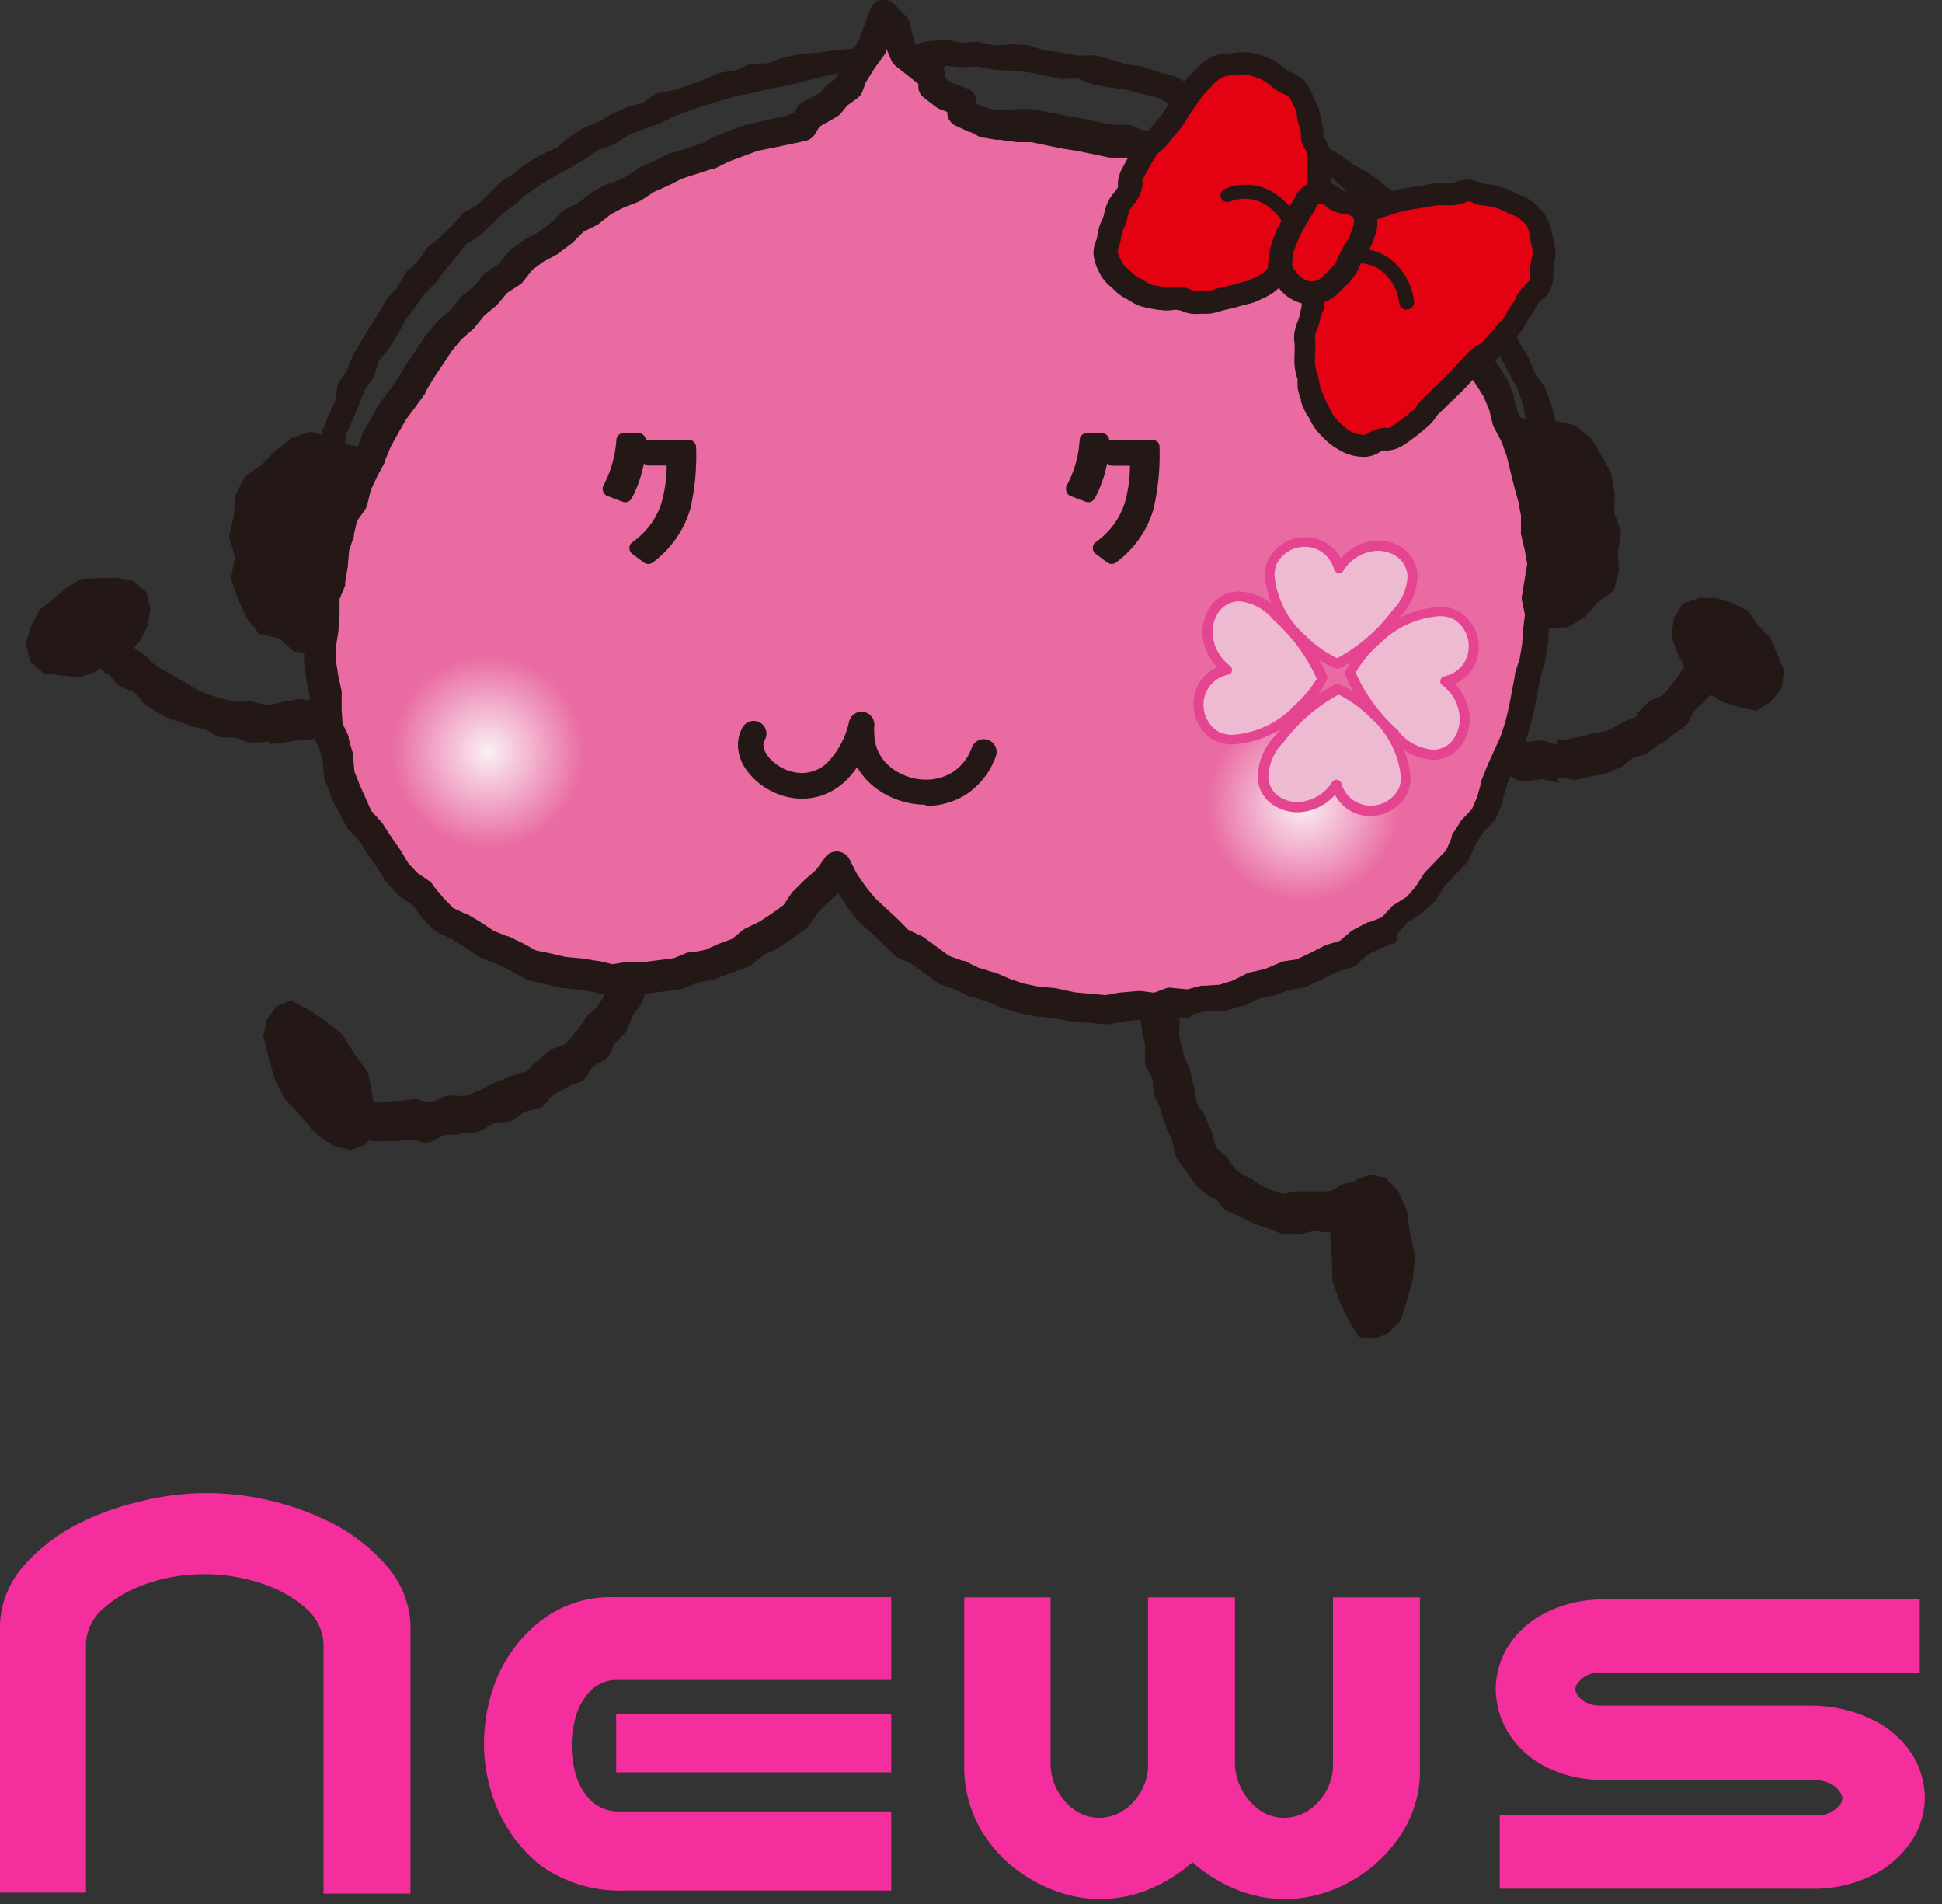 <svg id="レイヤー_1" data-name="レイヤー 1" xmlns="http://www.w3.org/2000/svg" xmlns:xlink="http://www.w3.org/1999/xlink" viewBox="0 0 103 101"><rect x="0" y="0" width="103" height="101" fill="#333333" stroke="none"/><defs><style>.cls-1{fill:#f42e9c;}.cls-2{fill:#231815;}.cls-3{fill:#e96ba2;}.cls-4{fill:#e40212;}.cls-5{fill:url(#radial-gradient);}.cls-6{fill:url(#radial-gradient-2);}.cls-7{fill:#edbad1;}.cls-8{fill:#e54490;}</style><radialGradient id="radial-gradient" cx="25.88" cy="39.87" r="5.09" gradientUnits="userSpaceOnUse"><stop offset="0" stop-color="#fbf0f5"/><stop offset="1" stop-color="#e96ba2"/></radialGradient><radialGradient id="radial-gradient-2" cx="69.12" cy="42.67" r="5.09" xlink:href="#radial-gradient"/></defs><title>アートボード 44</title><path class="cls-1" d="M10.87,79.19a14.75,14.75,0,0,1,3.5.41,14.36,14.36,0,0,1,3.3,1.21A9.63,9.63,0,0,1,20.46,83a5,5,0,0,1,1.31,3.17v14.26H17.16V87.18a2.65,2.65,0,0,0-.8-1.76,6.29,6.29,0,0,0-1.65-1.11,8.79,8.79,0,0,0-1.88-.61,9.19,9.19,0,0,0-2-.21,9.35,9.35,0,0,0-2,.21A9,9,0,0,0,7,84.31a6.24,6.24,0,0,0-1.64,1.11,2.56,2.56,0,0,0-.8,1.76v13.2H0V86.12A5,5,0,0,1,1.3,83a9.41,9.41,0,0,1,2.77-2.14,14.19,14.19,0,0,1,3.3-1.21A14.69,14.69,0,0,1,10.87,79.19Z"/><path class="cls-1" d="M33.12,100.27a7.23,7.23,0,0,1-4.55-1.41,8,8,0,0,1-2.22-3,8.81,8.81,0,0,1-.68-3.36,9.23,9.23,0,0,1,.66-3.44,7.64,7.64,0,0,1,2.23-3,6,6,0,0,1,3.94-1.35H47.27V89.1H32.71a1.92,1.92,0,0,0-1.32.51,3.1,3.1,0,0,0-.82,1.33,5.44,5.44,0,0,0-.25,1.61,5.54,5.54,0,0,0,.25,1.67,3,3,0,0,0,.82,1.32,2.09,2.09,0,0,0,1.32.53H47.27v4.2ZM47.27,94H32.68V90.91H47.27Z"/><path class="cls-1" d="M58.34,100.72a6.85,6.85,0,0,1-2.3-.41,8.28,8.28,0,0,1-2.21-1.21A7.34,7.34,0,0,1,52,97a6.64,6.64,0,0,1-.86-3.18V84.72h4.58v8.79a3.07,3.07,0,0,0,1,2.27,2.58,2.58,0,0,0,.77.48,2.22,2.22,0,0,0,.8.15,2.37,2.37,0,0,0,.82-.15,2.54,2.54,0,0,0,.79-.48,3.07,3.07,0,0,0,.68-.89,2.79,2.79,0,0,0,.31-1.38V84.72h4.61v8.79a3,3,0,0,0,.34,1.36,3.24,3.24,0,0,0,.69.91,2.46,2.46,0,0,0,.77.48,2.22,2.22,0,0,0,.8.15,2.37,2.37,0,0,0,.82-.15,2.54,2.54,0,0,0,.79-.48,3.07,3.07,0,0,0,.68-.89,2.79,2.79,0,0,0,.31-1.38V84.72h4.61v9.06a6.1,6.1,0,0,1-.8,3.18,7.67,7.67,0,0,1-1.85,2.14,8,8,0,0,1-2.18,1.21,7,7,0,0,1-2.35.41,6.85,6.85,0,0,1-2.3-.41,8.09,8.09,0,0,1-2.21-1.23,2.76,2.76,0,0,1-.37-.31l-.38.31a8.19,8.19,0,0,1-2.2,1.23A7,7,0,0,1,58.34,100.72Z"/><path class="cls-1" d="M101.82,88.72h-17a1.37,1.37,0,0,0-.72.17,1.67,1.67,0,0,0-.41.36.64.64,0,0,0-.14.33.66.66,0,0,0,.14.36,1.45,1.45,0,0,0,.41.34,1.72,1.72,0,0,0,.72.18H95.94a7.49,7.49,0,0,1,3.56.84,5.15,5.15,0,0,1,2,1.88,4.52,4.52,0,0,1,.59,2.17,4.28,4.28,0,0,1-.61,2.14,5.29,5.29,0,0,1-2,1.88,7,7,0,0,1-3.54.8,4.8,4.8,0,0,1-.54,0H79.54V96.28H96.22a1.59,1.59,0,0,0,.83-.14,1.57,1.57,0,0,0,.5-.38.64.64,0,0,0,.17-.41.88.88,0,0,0-.17-.36,1.29,1.29,0,0,0-.5-.41,2.27,2.27,0,0,0-.83-.18H85a6.49,6.49,0,0,1-3.28-.84,4.94,4.94,0,0,1-1.84-1.86,4.56,4.56,0,0,1-.55-2.12,4.47,4.47,0,0,1,.56-2.11,5,5,0,0,1,1.85-1.81A6.7,6.7,0,0,1,85,84.83a4.12,4.12,0,0,1,.52,0h16.3Z"/><polygon class="cls-2" points="81.89 28.29 81.99 27.42 81.9 26.56 81.66 25.72 81.65 24.85 81.4 24.03 81.35 23.15 80.94 22.38 80.8 21.51 80.52 20.69 80.11 19.93 79.7 19.17 79.29 18.41 78.8 17.7 78.41 16.93 77.79 16.31 77.33 15.58 76.87 14.85 76.24 14.25 75.63 13.64 75.07 12.99 74.5 12.34 73.71 11.92 73.1 11.31 72.49 10.7 72.44 10.76 71.66 10.34 70.99 9.75 70.33 9.15 69.55 8.73 68.69 8.44 68.03 7.82 67.2 7.5 66.43 7.05 65.65 6.64 64.76 6.46 63.96 6.09 63.14 5.76 62.25 5.63 61.46 5.21 60.6 4.98 59.75 4.76 58.87 4.64 58 4.49 57.16 4.16 56.27 4.19 55.4 4 54.53 3.83 53.66 3.74 52.77 3.71 51.9 3.53 51.01 3.57 50.13 3.49 50.13 3.62 49.26 3.51 48.39 3.5 47.53 3.76 46.65 3.61 45.79 3.73 44.92 3.77 44.08 3.97 43.23 4.16 42.38 4.38 41.55 4.58 40.69 4.74 39.85 4.94 39 5.1 38.17 5.35 37.34 5.61 36.52 5.88 35.71 6.19 34.94 6.58 34.11 6.85 33.31 7.18 32.58 7.65 31.75 7.95 31.03 8.43 30.29 8.87 29.53 9.29 28.77 9.72 28.07 10.22 28.04 10.19 27.4 10.77 26.71 11.28 26.09 11.88 25.47 12.47 24.73 12.95 24.19 13.63 23.64 14.29 23.13 14.98 22.51 15.59 22.02 16.29 21.5 16.98 21.1 17.74 20.65 18.47 20.09 19.14 19.84 19.98 19.34 20.69 19.03 21.49 18.69 22.28 18.35 23.08 18.25 23.95 17.9 24.74 17.64 25.57 17.67 26.45 17.59 27.31 17.48 27.31 16.81 27.18 16.1 27.17 16.14 26.23 16.48 25.41 16.48 24.52 16.82 23.7 17.09 22.88 17.4 22.07 17.78 21.28 17.91 20.39 18.39 19.66 18.72 18.85 19.16 18.09 19.61 17.35 20.07 16.62 20.51 15.86 21.1 15.22 21.53 14.44 22.17 13.84 22.67 13.12 23.36 12.57 23.98 11.97 24.55 11.3 25.32 10.87 25.95 10.26 26.57 9.64 27.31 9.17 27.29 9.14 27.98 8.62 28.73 8.19 29.53 7.83 30.2 7.27 30.93 6.79 31.73 6.46 32.48 6.03 33.28 5.68 34.11 5.43 34.85 4.94 35.72 4.79 36.54 4.52 37.35 4.22 38.15 3.87 39.01 3.73 39.81 3.38 40.7 3.36 41.52 3.06 42.37 2.89 43.23 2.81 44.09 2.7 44.95 2.61 45.81 2.57 46.67 2.37 47.53 2.32 48.4 2.37 49.26 2.18 50.13 2.12 50.13 2.1 51.01 2.26 51.89 2.22 52.77 2.42 53.66 2.35 54.54 2.4 55.4 2.68 56.27 2.78 57.14 2.95 58.04 2.93 58.9 3.15 59.74 3.42 60.62 3.53 61.46 3.83 62.32 4.05 63.11 4.47 63.99 4.62 64.83 4.89 65.57 5.41 66.47 5.57 67.18 6.13 68.03 6.4 68.78 6.88 69.58 7.25 70.3 7.78 71.07 8.2 71.77 8.73 72.56 9.15 73.27 9.67 73.26 9.69 73.96 10.21 74.63 10.78 75.32 11.32 75.94 11.95 76.54 12.59 77.18 13.19 77.76 13.85 78.36 14.49 78.89 15.2 79.32 15.97 79.77 16.72 80.25 17.45 80.63 18.24 81.09 18.99 81.41 19.81 81.94 20.53 82.25 21.36 82.48 22.21 82.53 23.11 82.95 23.91 83.11 24.78 83.03 25.67 83.14 26.54 83.28 27.41 83.36 28.29 83.3 28.4 82.62 28.21 81.94 28.18 81.89 28.29"/><path class="cls-2" d="M14.2,39.33a8.43,8.43,0,0,1-.86.05c-.29,0-.55-.2-.83-.24s-.59,0-.87-.06-.51-.3-.78-.39-.57-.11-.83-.22-.55-.19-.8-.31l0,.08c-.26-.13-.52-.26-.77-.4l-.74-.46c-.24-.16-.37-.49-.59-.65s-.6-.18-.82-.36-.37-.47-.57-.65l-.06.07A7.51,7.51,0,0,1,5,35a9.54,9.54,0,0,1-.71-.68v-.11c.43-.27.49-.17.93-.44a5.81,5.81,0,0,1,.88-.49c.06.1.22.19.44.42s.21.43.39.6H7c.18.16.45.26.67.44s.36.38.58.54.45.27.68.41v0l.81.47c.28.14.53.34.82.47s.58.23.88.33.61.15.91.23.63,0,.94,0a7.57,7.57,0,0,0,.92.2v0a6.41,6.41,0,0,0,.76-.16,6.75,6.75,0,0,0,.76-.14c.24-.06.56.09.81,0s.45-.27.69-.39l.07-.08c.23.45.15.49.38.94s.38.41.49.91c-.25.12-.5.28-.75.38a8.2,8.2,0,0,1-.76.32,7.35,7.35,0,0,1-.82.11c-.27,0-.54.07-.81.1s-.54.08-.81.08v0l.1-.09S14.2,39.33,14.2,39.33Z"/><path class="cls-2" d="M82.77,41.52a8.35,8.35,0,0,1-1-.2,8.1,8.1,0,0,1-1,.11c-.32,0-.6-.29-.93-.35v.08h.07c.11-.49-.06-.53,0-1a2.67,2.67,0,0,1,.33-1c.27.06.5.13.75.17s.54-.07.8-.06.53.22.79.2v-.2a6.36,6.36,0,0,0,.89-.13,8.07,8.07,0,0,0,.88-.21,9,9,0,0,0,.9-.19,7.75,7.75,0,0,0,.81-.42c.27-.15.59-.21.85-.38l-.09-.13c.23-.16.41-.4.63-.59s.59-.2.8-.41.35-.47.55-.69.33-.47.51-.7.39-.43.56-.67.37-.45.52-.7l-.13,0c.43.27.48.18.91.45a2.27,2.27,0,0,1,.79.61c-.15.24-.32.34-.48.58s-.17.59-.35.81-.45.38-.63.59-.43.39-.62.6-.24.57-.45.77-.48.33-.7.51-.45.37-.69.53l0-.06c-.22.15-.42.35-.65.49s-.54.15-.78.27-.42.4-.67.5-.5.24-.76.32-.54.1-.81.16a7.16,7.16,0,0,1-.8.19c-.27,0-.56-.12-.83-.1v-.06l-.13.13C82.65,41.47,82.77,41.52,82.77,41.52Z"/><path class="cls-2" d="M19.32,58.47c.29,0,.6,0,.89,0s.58-.09.87-.09.58-.06.87-.08.6.19.89.15.55-.26.83-.32.61,0,.89,0,.55-.2.83-.29.52-.29.79-.39.54-.21.8-.33.57-.16.83-.3l0,.07c.26-.14.43-.45.67-.61s.43-.4.66-.57.62-.17.84-.35.39-.46.59-.66a7.91,7.91,0,0,0,.5-.73c.19-.23.48-.39.64-.63a6.59,6.59,0,0,0,.45-.76,6.5,6.5,0,0,0,.28-.85l-.14,0a4.83,4.83,0,0,0,.24-.86,4.75,4.75,0,0,0,.13-.91l-.13,0c.51-.05.5-.09,1-.14s.53-.19,1-.1a7,7,0,0,1-.1.92c0,.29.22.6.17.89a6.77,6.77,0,0,1-.3.82h0c-.08.27-.16.55-.27.82a8.3,8.3,0,0,1-.5.71,8,8,0,0,1-.32.81,7,7,0,0,1-.59.63c-.18.23-.23.57-.43.78s-.52.29-.74.48-.3.53-.53.71-.58.18-.82.35-.5.27-.75.42-.37.51-.62.65h0c-.27.15-.62.13-.89.26s-.5.38-.78.49-.63,0-.92.14-.52.34-.82.43-.61,0-.91.1-.6,0-.9.1-.56.34-.87.37-.62-.18-.92-.17-.6.11-.9.1-.61,0-.91,0-.59-.14-.89-.18l-.13.1c.07-.5.2-.49.26-1s0-.51.09-1C19.33,58.28,19.32,58.47,19.32,58.47Z"/><path class="cls-2" d="M64.29,63.54a9.11,9.11,0,0,1-.77-.58,8.54,8.54,0,0,1-.56-.78,8.54,8.54,0,0,1-.56-.78c-.15-.28-.12-.65-.25-.94s-.26-.58-.37-.88h0c-.1-.26-.17-.53-.25-.8s-.26-.51-.33-.78,0-.57-.11-.85-.31-.52-.35-.79,0-.58,0-.86-.14-.55-.17-.83-.09-.57-.11-.84,0-.57-.07-.85,0-.58,0-.84,0-.59,0-.85l0,.14v0l1,0c.51,0,.55-.35,1-.22,0,.29-.06.68-.05,1s0,.61,0,.94.18.6.22.92-.07.63,0,.95.16.61.22.92.29.57.36.88h0c.06.28.11.55.18.82s.08.57.17.84.33.48.43.74.21.52.34.77.09.6.24.84.44.38.61.6a4.47,4.47,0,0,0,.51.68l0,0a5.46,5.46,0,0,0,.79.43,3.76,3.76,0,0,0,.75.46,4.67,4.67,0,0,0,.84.31c.28,0,.59-.13.91-.13h0a7.31,7.31,0,0,0,.8,0,7.36,7.36,0,0,0,.82,0c.25-.06.46-.31.74-.39s.51-.1.78-.2l.74-.32,0,.09c.21.47.31.42.52.89a2.58,2.58,0,0,1,.26,1c-.25.11-.36.25-.61.35s-.53.17-.78.25-.55.12-.8.18-.51.29-.77.33a7.51,7.51,0,0,1-.84-.07c-.28,0-.55.15-.82.15v-.1s0,.12,0,.12v0a5.89,5.89,0,0,1-.85,0,6.31,6.31,0,0,1-.8-.3,6.7,6.7,0,0,1-.79-.28,5.68,5.68,0,0,1-.74-.37,6.81,6.81,0,0,1-.78-.34c-.23-.17-.32-.41-.53-.6Z"/><polygon class="cls-2" points="20.66 24.59 19.8 23.83 18.63 23.62 17.6 23.27 16.5 22.88 15.47 23.23 14.62 23.9 13.88 24.64 12.99 25.27 12.49 26.25 12.4 27.37 12.15 28.46 12.46 29.55 12.25 30.69 12.61 31.76 13.09 32.78 13.75 33.62 14.8 33.86 15.58 34.55 16.61 34.67 17.64 35.27 17.67 34.07 18.16 33.06 18.62 32.05 18.91 30.98 18.91 29.83 19.24 28.78 19.82 27.8 19.84 26.65 20.51 25.7 20.66 24.59"/><polygon class="cls-2" points="79.55 22.66 80.31 22.1 81.43 22.31 82.47 22.32 83.55 22.56 84.4 23.27 84.95 24.18 85.45 25.11 85.64 26.15 85.62 27.2 85.98 28.21 85.81 29.25 85.86 30.3 85.59 31.32 84.73 31.96 84.05 32.73 83.14 33.27 82.08 33.31 81.2 33.25 80.74 32.28 80.64 31.2 80.65 30.1 80.58 29.01 80.16 27.98 79.87 26.93 80.03 25.81 79.84 24.74 79.3 23.71 79.55 22.66"/><path class="cls-2" d="M17.5,27.29h-.07l.07-.09.11.09-.13,0Z"/><polygon class="cls-3" points="41.68 6.87 42.57 6.67 42.92 6.1 44.01 5.48 44.35 5.04 44.98 4.59 45.18 4.03 45.72 3.17 46.23 2.45 46.87 0.76 47.51 1.41 47.7 2.22 47.91 2.89 48.7 3.52 49.36 4.03 49.45 4.57 50.1 5.08 51.07 5.42 51.01 5.98 51.73 6.32 52.34 6.54 52.99 6.65 53.86 6.59 54.73 6.62 55.59 6.8 56.44 6.98 57.29 7.12 58.14 7.3 58.99 7.47 59.87 7.49 60.68 7.84 61.58 7.83 62.42 8.05 63.2 8.47 64.08 8.56 64.88 8.9 65.66 9.31 66.47 9.62 67.27 9.95 68.11 10.18 68.83 10.7 69.59 11.1 70.36 11.51 71.12 11.92 71.84 12.4 72.51 12.95 73.19 13.48 73.89 14 74.59 14.52 75.17 15.17 75.9 15.67 76.41 16.38 76.97 17.04 77.41 17.79 78.07 18.39 78.39 19.22 78.88 19.94 79.35 20.67 79.68 21.48 79.9 22.33 80.31 23.1 80.61 23.91 80.82 24.75 81.03 25.6 81.25 26.44 81.42 27.29 81.4 28.17 81.59 29.02 81.75 29.88 81.66 30.75 81.57 31.62 81.75 32.49 81.65 33.36 81.59 34.23 81.44 35.09 81.18 35.92 81.02 36.77 80.86 37.63 80.66 38.47 80.38 39.3 80.03 40.09 79.67 40.88 79.35 41.68 79.11 42.53 78.77 43.33 78.16 43.98 77.7 44.71 77.35 45.52 76.76 46.16 76.16 46.79 75.69 47.53 75.04 48.11 74.3 48.58 73.7 49.24 72.86 49.56 72.08 49.97 71.4 50.55 70.55 50.81 69.76 51.21 68.97 51.58 68.09 51.73 67.27 52.06 66.42 52.26 65.62 52.66 64.77 52.91 63.88 52.97 63.02 53.19 62.13 53.11 61.28 53.43 60.39 53.31 59.51 53.39 58.63 53.55 57.75 53.46 56.88 53.38 56.01 53.23 55.13 53.14 54.27 52.97 53.43 52.68 52.62 52.33 51.79 52.07 51.01 51.68 50.17 51.38 49.45 50.88 48.73 50.38 47.92 50 47.3 49.37 46.65 48.78 46 48.18 45.45 47.48 44.95 46.75 44.54 45.95 44.02 46.67 43.36 47.25 42.74 47.86 42.24 48.6 41.53 49.12 40.8 49.61 40.01 49.99 39.32 50.55 38.49 50.84 37.69 51.2 36.83 51.36 36.01 51.71 35.14 51.82 34.28 51.93 33.4 51.87 32.53 52.02 31.67 51.81 30.81 51.67 29.94 51.58 29.09 51.39 28.23 51.22 27.46 50.79 26.67 50.41 25.86 50.09 25.13 49.6 24.39 49.15 23.59 48.77 22.97 48.14 22.41 47.46 21.67 46.97 21.07 46.33 20.63 45.57 20.13 44.86 19.66 44.13 19.06 43.48 18.65 42.7 18.23 41.93 17.91 41.11 17.83 40.22 17.59 39.38 17.21 38.58 17.14 37.7 17.15 36.82 16.96 35.97 16.83 35.09 16.88 34.22 17.02 33.35 17.08 32.48 17.12 31.6 17.47 30.77 17.62 29.91 17.7 29.02 17.98 28.19 18.17 27.33 18.69 26.58 18.9 25.73 19.27 24.93 19.68 24.16 20.02 23.35 20.44 22.58 20.88 21.82 21.41 21.12 21.92 20.41 22.36 19.65 22.84 18.92 23.32 18.18 23.88 17.5 24.55 16.92 25.1 16.23 25.78 15.67 26.35 15 27.09 14.51 27.65 13.81 28.35 13.28 29.13 12.86 29.83 12.34 30.46 11.7 31.25 11.31 31.94 10.76 32.72 10.35 33.54 10.03 34.28 9.55 35.08 9.19 35.86 8.79 36.7 8.51 37.53 8.25 38.32 7.86 39.14 7.55 39.97 7.25 40.83 7.06 41.69 6.87 41.68 6.87"/><path class="cls-2" d="M58.63,54.32h-.07l-1.75-.16h-.07L55.9,54l-.85-.09H55l-.87-.17-.09,0-.84-.28-.06,0-.76-.33-.8-.25-.12,0-.74-.37-.78-.28a.51.51,0,0,1-.18-.09l-1.39-1-.75-.36a.71.71,0,0,1-.22-.15l-.61-.62-1.29-1.18-.08-.09L44.85,48l0-.05-.39-.57-.54.47-.54.54-.47.69a.77.77,0,0,1-.18.18l-.71.52,0,0-.73.48-.09.06-.71.34-.62.5a.61.61,0,0,1-.22.13l-.8.28L38,51.9a.64.64,0,0,1-.18.06l-.78.14-.74.31a.66.66,0,0,1-.2.06l-1.74.22h-.14l-.79,0-.78.14a.86.86,0,0,1-.32,0l-.83-.21-.8-.13-.84-.09h-.1l-.85-.2L28.08,52l-.22-.08-.76-.42-.73-.36-.79-.31-.15-.07-.71-.48L24,49.83l-.77-.37a.86.86,0,0,1-.22-.15l-.62-.63,0,0L21.89,48l-.64-.43a.53.53,0,0,1-.14-.12l-.6-.64a.6.6,0,0,1-.09-.13L20,46l-.48-.69,0,0-.43-.67L18.49,44a.64.64,0,0,1-.11-.16l-.82-1.54,0-.08-.32-.82a.8.8,0,0,1-.05-.21l-.07-.82-.2-.71-.36-.74a.89.89,0,0,1-.07-.28l-.07-.87V36.9l-.16-.77a.11.11,0,0,1,0-.05l-.13-.87a.81.81,0,0,1,0-.16l0-.87a.25.25,0,0,0,0-.08l.14-.84,0-.83.05-.87a.58.58,0,0,1,.06-.26l.31-.75.13-.74.07-.85a1.16,1.16,0,0,1,0-.18l.27-.8.18-.82a1.31,1.31,0,0,1,.12-.27l.44-.63.17-.71c0-.05,0-.1.05-.15l.38-.79,0,0,.39-.74.32-.77a.36.36,0,0,1,0-.09l.43-.76.44-.77a.18.18,0,0,1,.05-.07l.52-.71.48-.67.43-.73,0,0,1-1.47.05-.07.56-.68.09-.09.62-.53.5-.63a.43.43,0,0,1,.11-.12l.63-.51.52-.63.17-.15.64-.41.48-.6a.93.93,0,0,1,.14-.14l.7-.53.1-.06.73-.39.61-.46.59-.6a.78.78,0,0,1,.2-.14l.71-.36.63-.5.12-.08.78-.41.08,0,.75-.3.67-.43A.39.39,0,0,1,34,8.85l.78-.35.76-.39.11,0,1.63-.52L38,7.18l.06,0,.82-.32.84-.3.1,0,1.65-.37h.06L42.09,6l.18-.3a1,1,0,0,1,.27-.26l1-.54.24-.32.16-.15.44-.31.13-.35a.54.54,0,0,1,.07-.13l.53-.86,0,0,.45-.64L46.15.5A.74.74,0,0,1,46.7,0a.77.77,0,0,1,.71.2l.64.65a.72.72,0,0,1,.2.36l.19.78.13.43.61.49.65.49a.76.76,0,0,1,.29.5l0,.23.32.25.85.31a.75.75,0,0,1,.5.8h0l.19.09.51.19.5.08.78-.06h.09l.87,0,.12,0,1.69.35.83.14h0l1.62.34h.81a.8.8,0,0,1,.3.06l.66.29h.73a.68.68,0,0,1,.2,0l.84.22a.49.49,0,0,1,.17.06l.65.36.73.07a.9.9,0,0,1,.22.06l.8.34.06,0,.73.39.77.29.77.33.8.22a.71.71,0,0,1,.25.11l.67.49,2.25,1.2.06,0,.72.48.07.05.67.56.66.51,1.38,1,.12.11.52.58.65.45a.69.69,0,0,1,.19.19l.49.68.54.64.08.1.38.65.58.53a.84.84,0,0,1,.2.29l.28.74.44.65,0,0,.46.73a.75.75,0,0,1,.07.12l.33.81a.38.38,0,0,1,0,.1l.2.76.36.69a.31.31,0,0,1,0,.1l.3.81a.24.24,0,0,0,0,.08l.42,1.68.22.83s0,0,0,.06l.16.85a.76.76,0,0,1,0,.15v.79l.17.76v0l.15.86a.55.55,0,0,1,0,.22l-.17,1.62.16.75a.71.71,0,0,1,0,.25l-.1.85-.06.85a.22.22,0,0,1,0,.08l-.14.85,0,.11-.25.79-.31,1.66v0l-.2.85a.19.19,0,0,1,0,.07l-.28.82a.19.19,0,0,1,0,.07l-.7,1.57-.3.75-.23.81,0,.09-.34.8a1.14,1.14,0,0,1-.15.23l-.56.59-.39.62-.33.75a.68.68,0,0,1-.14.23l-1.15,1.21-.43.68a.65.65,0,0,1-.13.16l-.65.58-.1.08-.65.41-.54.59A1,1,0,0,1,74,50l-.8.3-.66.34-.61.53a.69.69,0,0,1-.28.15l-.79.25-.72.36-.82.38a.68.68,0,0,1-.2.07l-.79.13-.73.3-.13,0-.76.17-.72.37-.13,0-.84.25-.17,0-.82,0-.78.2A.76.76,0,0,1,63,54l-.73-.06-.69.26a.87.87,0,0,1-.36,0l-.81-.11-.75.07-.85.16ZM57,52.63l1.62.15.78-.14h.06l.88-.08h.17l.7.09.67-.25a.76.76,0,0,1,.33,0l.77.07.73-.19.14,0,.81-.05.69-.21.74-.37.18-.07.79-.18.75-.31L68,51l.78-.12.7-.33.76-.39.12-.05.7-.21.57-.48a.45.45,0,0,1,.14-.1l.78-.41.08,0,.66-.26.49-.53a.64.64,0,0,1,.15-.13l.69-.43L75.1,47l.41-.65a.58.58,0,0,1,.1-.12L76.7,45.1l.3-.69a.54.54,0,0,1,0-.11l.46-.72a.62.62,0,0,1,.09-.12l.52-.55.27-.63.23-.8a.19.19,0,0,1,0-.08l.32-.8v0l.7-1.55.25-.76.19-.79.32-1.68a.3.3,0,0,1,0-.1l.25-.78.13-.77.06-.83v0l.09-.74-.16-.75a.65.65,0,0,1,0-.24L81,29.91l-.13-.74-.2-.83a1.11,1.11,0,0,1,0-.19l0-.8-.14-.74-.22-.81-.41-1.66-.27-.73-.38-.72a.51.51,0,0,1-.07-.17l-.2-.8L78.67,21l-.43-.67-.48-.71a1.09,1.09,0,0,1-.08-.15l-.25-.66-.53-.48a.49.49,0,0,1-.14-.18l-.42-.69-.52-.61,0-.06-.43-.6-.62-.42-.13-.12-.53-.6-1.33-1-.7-.54L71.39,13l-.67-.43-.73-.4-1.52-.81-.09,0-.6-.44-.72-.19-.09,0-.8-.34-.79-.3-.08,0-.74-.39-.67-.28-.77-.08a.66.66,0,0,1-.28-.09l-.7-.38-.66-.16h-.79a.75.75,0,0,1-.31-.06l-.67-.29H59l-.15,0-1.68-.35-.83-.13h0l-1.64-.34-.76,0L53,7.41a.55.55,0,0,1-.18,0l-.65-.11-.13,0L51.47,7,51.4,7l-.72-.34a.77.77,0,0,1-.44-.73l-.39-.14a.72.72,0,0,1-.21-.12L49,5.18a.76.76,0,0,1-.29-.5l0-.23-.41-.32-.81-.64a.94.94,0,0,1-.25-.37L47,2.56,47,2.72a.76.76,0,0,1-.09.18l-.51.7-.48.77-.18.49a.77.77,0,0,1-.27.35l-.54.39L44.61,6a.79.79,0,0,1-.22.19l-.92.52-.25.41a.79.79,0,0,1-.49.35l-.83.18h0L40.19,8l-.79.29-.77.29-.76.38-.11,0-1.6.52-.73.37,0,0-.75.33-.68.45-.14.07-.79.31-.67.35-.63.5a.55.55,0,0,1-.14.09l-.68.34-.54.54a.27.27,0,0,1-.08.07l-.7.53-.1.07-.73.39-.57.43-.5.63a.69.69,0,0,1-.18.16l-.65.42-.49.59-.11.11-.61.5-.5.62a.52.52,0,0,1-.1.11l-.62.54-.49.59L23,20.06l-.44.74,0,.06-.51.7-.51.68-.41.72-.4.72-.32.77,0,.07-.41.76-.33.7-.19.78a.76.76,0,0,1-.11.26l-.44.62-.16.72a.24.24,0,0,1,0,.08l-.25.74-.07.79a.15.15,0,0,1,0,.07l-.15.86a.48.48,0,0,1,0,.17l-.29.7,0,.75-.06.88a.15.15,0,0,1,0,.07l-.13.83,0,.76.12.77.18.83a1,1,0,0,1,0,.17v.84l.05.71.32.67a.61.61,0,0,1,0,.12l.24.84a.59.59,0,0,1,0,.14l.07.78.27.68L19.69,43l.53.59a.39.39,0,0,1,.08.1l.46.71.49.7,0,0,.41.69.48.51.66.45A.8.8,0,0,1,23,47l.54.65.5.51.68.32.06,0,.75.45,0,0,.66.44.73.29.05,0,.79.38,0,0,.67.37.74.15.82.19.82.08h.05l.86.14.06,0,.71.17.71-.12a.55.55,0,0,1,.18,0l.8,0,1.56-.2.72-.3a.49.49,0,0,1,.16,0l.78-.14.71-.32,0,0,.71-.26.59-.48a.54.54,0,0,1,.15-.09l.74-.36.67-.44.59-.43.43-.64a.52.52,0,0,1,.1-.11l.61-.61,0,0,.59-.51.47-.65a.75.75,0,0,1,.68-.32.77.77,0,0,1,.62.42l.38.75.46.67.5.62,1.25,1.16,0,0,.53.54.69.32.11.06,1.36,1,.73.26.09,0,.72.36.78.24.08,0,.78.34.76.26.77.16.84.08h.06Z"/><path class="cls-2" d="M61.41,23.45a.39.39,0,0,0-.27-.11H59a.47.47,0,0,0-.17,0,.4.4,0,0,0-.37-.37l-.79,0a.39.39,0,0,0-.41.36,5.68,5.68,0,0,1-.69,2.43.4.4,0,0,0,0,.32.36.36,0,0,0,.22.23l.79.3a.39.39,0,0,0,.48-.17,6.65,6.65,0,0,0,.66-1.86l0,0a.4.4,0,0,0,.27.12h.94a7,7,0,0,1-.3,2.05,4.08,4.08,0,0,1-1.51,2,.38.38,0,0,0-.16.31.4.4,0,0,0,.16.32l.61.45a.38.38,0,0,0,.23.08.4.4,0,0,0,.23-.08,5.34,5.34,0,0,0,2-2.87,13,13,0,0,0,.31-3.24A.44.44,0,0,0,61.41,23.45Z"/><polygon class="cls-2" points="7.76 31.4 7.97 32.3 7.82 33.22 7.38 34.05 6.74 34.76 5.85 35.12 5.08 35.63 4.19 35.92 3.26 35.82 2.32 35.72 1.59 35.07 1.37 34.12 1.65 33.21 2.07 32.37 2.81 31.79 3.51 31.17 4.32 30.7 5.27 30.66 6.17 30.64 7.06 30.81 7.76 31.4"/><polygon class="cls-2" points="93.94 37.2 93.17 37.7 92.26 37.51 91.39 37.24 90.61 36.77 89.98 36.11 89.37 35.43 88.95 34.61 88.65 33.72 88.78 32.8 89.25 32.01 90.11 31.71 90.99 31.72 91.87 31.97 92.7 32.4 93.25 33.16 93.89 33.82 94.25 34.66 94.62 35.53 94.51 36.48 93.94 37.2"/><polygon class="cls-2" points="19.36 60.72 18.59 61 17.63 60.74 16.7 60.08 15.93 59.15 15.09 58.27 14.55 57.17 14.24 56.05 13.96 54.94 14.18 54.03 14.65 53.38 15.4 53.05 16.35 53.54 17.25 54.13 18.15 54.86 18.8 55.9 19.53 56.9 19.74 58.04 19.91 59.1 19.88 60.1 19.36 60.72"/><polygon class="cls-2" points="72.68 62.3 73.48 62.46 74.16 63.18 74.62 64.22 74.79 65.43 75.05 66.61 74.94 67.83 74.63 68.95 74.29 70.04 73.62 70.71 72.88 71.02 72.07 70.91 71.52 70 71.05 69.03 70.67 67.94 70.64 66.71 70.55 65.47 70.96 64.39 71.37 63.4 71.92 62.56 72.68 62.3"/><path class="cls-2" d="M49.1,42.68a4.45,4.45,0,0,1-2.8-1h0a3.79,3.79,0,0,1-.84-1h0a4.25,4.25,0,0,1-.66.78h0a3.32,3.32,0,0,1-2.26.9h0a3.63,3.63,0,0,1-1.82-.51h0a3.49,3.49,0,0,1-1.27-1.23h0a2.23,2.23,0,0,1-.31-1.11h0a1.87,1.87,0,0,1,.25-.94h0a.67.67,0,0,1,.93-.24h0a.67.67,0,0,1,.23.93h0a.51.51,0,0,0-.06.25h0a1,1,0,0,0,.13.43h0a1.9,1.9,0,0,0,.45.51h0a2.35,2.35,0,0,0,1.46.55h0a2,2,0,0,0,1.34-.54h0a4.52,4.52,0,0,0,1.17-2.21h0a.68.68,0,0,1,.79-.49h0a.69.69,0,0,1,.54.76h0a2.19,2.19,0,0,0,0,.36h0a2.29,2.29,0,0,0,.83,1.78h0a3,3,0,0,0,1.92.69h0a2.65,2.65,0,0,0,1.43-.41h0a2.61,2.61,0,0,0,1-1.31h0a.68.68,0,0,1,.88-.38h0a.68.68,0,0,1,.38.88h0a4.08,4.08,0,0,1-1.56,2h0a4.09,4.09,0,0,1-2.17.62Z"/><path class="cls-4" d="M70.2,10.88A2.71,2.71,0,0,1,70,10c0-.27,0-.57,0-.9s0-.6,0-.91-.31-.56-.36-.86a8.55,8.55,0,0,0-.17-.88,5.13,5.13,0,0,0-.21-.88,4.43,4.43,0,0,0-.42-.81c-.19-.24-.54-.31-.78-.48a7.59,7.59,0,0,0-.78-.55,4.13,4.13,0,0,0-.9-.3,2.62,2.62,0,0,0-.93,0,2.85,2.85,0,0,0-.93.18,2.94,2.94,0,0,0-.74.61,6.51,6.51,0,0,0-.61.67c-.17.22-.32.49-.51.75s-.32.52-.5.76-.41.48-.57.7a2.87,2.87,0,0,1-.62.63,4,4,0,0,0-.52.77c-.13.23-.28.5-.43.79s-.08.62-.22.89-.39.48-.51.75-.16.61-.27.85a2.71,2.71,0,0,0-.25.82c0,.28-.22.57-.19.84a2.75,2.75,0,0,0,.3.8,2,2,0,0,0,.55.62,2.63,2.63,0,0,0,.65.49,4.16,4.16,0,0,0,.76.4c.24.06.53.1.83.15s.55-.1.85-.07.56.2.82.21.57,0,.83,0a7.79,7.79,0,0,0,.8-.2,7.79,7.79,0,0,0,.8-.2A4.62,4.62,0,0,0,67.3,15a8.38,8.38,0,0,0,.6-.59c.2-.19.44-.34.63-.52s.25-.54.41-.76a7.92,7.92,0,0,0,.55-.65c.14-.27.35-.5.44-.73C70.12,11.26,70.18,11.31,70.2,10.88Z"/><path class="cls-2" d="M63.39,16.65h-.06a1.77,1.77,0,0,1-.61-.14,1.07,1.07,0,0,0-.25-.07,1,1,0,0,0-.27,0,1.78,1.78,0,0,1-.62,0h-.07a6.81,6.81,0,0,1-.83-.15A2.2,2.2,0,0,1,60,16l-.18-.11a2.52,2.52,0,0,1-.74-.53l-.15-.14a2.33,2.33,0,0,1-.62-.75.89.89,0,0,0-.08-.17A2.55,2.55,0,0,1,58,13.5a1.63,1.63,0,0,1,.12-.7.9.9,0,0,0,.07-.22,2.76,2.76,0,0,1,.3-1,2.55,2.55,0,0,0,.08-.28,2.69,2.69,0,0,1,.2-.61,2.62,2.62,0,0,1,.33-.49c.07-.1.15-.19.19-.26a1.43,1.43,0,0,0,0-.26A1.93,1.93,0,0,1,59.48,9l.44-.8a3.42,3.42,0,0,1,.7-1,2.67,2.67,0,0,0,.48-.49l.28-.35c.1-.11.2-.23.29-.35s.14-.21.21-.33l.28-.44a3.53,3.53,0,0,0,.24-.34c.09-.14.18-.28.28-.41a6.71,6.71,0,0,1,.56-.63l.09-.09a3.53,3.53,0,0,1,.9-.73,2.52,2.52,0,0,1,.93-.22l.21,0h0a3.1,3.1,0,0,1,1.1,0,4.64,4.64,0,0,1,1,.35,3.3,3.3,0,0,1,.6.4l.27.2.22.11a1.88,1.88,0,0,1,.69.49,3.54,3.54,0,0,1,.4.73l.09.2A2.87,2.87,0,0,1,70,6a2,2,0,0,0,.06.28A4.94,4.94,0,0,1,70.2,7a1.85,1.85,0,0,1,0,.23,1.48,1.48,0,0,0,.11.22,1.81,1.81,0,0,1,.26.69,4.13,4.13,0,0,1,0,.61c0,.12,0,.23,0,.32s0,.38,0,.55V10a2.22,2.22,0,0,0,.14.68.52.52,0,0,1,0,.27,1.47,1.47,0,0,1-.19.76c0,.07-.07.15-.12.28a2.85,2.85,0,0,1-.3.51l-.17.28a2.38,2.38,0,0,1-.4.51.9.9,0,0,0-.19.21,1.21,1.21,0,0,0-.1.2,1.58,1.58,0,0,1-.39.64,3.38,3.38,0,0,1-.37.31l-.27.22a1.8,1.8,0,0,0-.19.2,3.22,3.22,0,0,1-.46.43,3.5,3.5,0,0,1-.59.33l-.23.11a2.71,2.71,0,0,1-.61.2l-.28.07a7.33,7.33,0,0,1-.87.22l-.24.07a3.11,3.11,0,0,1-.63.14l-.23,0C63.8,16.63,63.6,16.65,63.39,16.65Zm-.94-1.44h.12a2.37,2.37,0,0,1,.57.14l.21.07.52,0,.26,0a2.18,2.18,0,0,0,.34-.09,2.12,2.12,0,0,1,.4-.1,6.07,6.07,0,0,0,.71-.19l.38-.1a1.41,1.41,0,0,0,.32-.09l.27-.13a2.29,2.29,0,0,0,.39-.21,1.73,1.73,0,0,0,.28-.27l.26-.27.35-.28a3.48,3.48,0,0,0,.28-.24.68.68,0,0,0,.1-.21,2,2,0,0,1,.24-.46,3.83,3.83,0,0,1,.3-.35,1.72,1.72,0,0,0,.2-.22,3.33,3.33,0,0,1,.24-.39c.07-.11.14-.22.17-.28a3.68,3.68,0,0,1,.17-.37.37.37,0,0,0,0-.15,3.48,3.48,0,0,1-.18-1c0-.13,0-.27,0-.42V9.12a3.23,3.23,0,0,1,0-.44,3.22,3.22,0,0,0,0-.44A1.46,1.46,0,0,0,69.28,8,1.81,1.81,0,0,1,69,7.42a1.87,1.87,0,0,1,0-.25c0-.2-.07-.39-.12-.56s-.06-.29-.09-.42a1.38,1.38,0,0,0-.08-.36c0-.08-.07-.16-.11-.23a2,2,0,0,0-.24-.47A.92.92,0,0,0,68.11,5a2.79,2.79,0,0,1-.41-.22l-.31-.23A2.26,2.26,0,0,0,67,4.27,3.56,3.56,0,0,0,66.26,4a2,2,0,0,0-.69,0h0l-.25,0a1.56,1.56,0,0,0-.47.09,2.37,2.37,0,0,0-.59.49l-.11.11a5,5,0,0,0-.45.51c-.08.1-.16.22-.24.34a4.68,4.68,0,0,1-.27.4,2.84,2.84,0,0,0-.22.34c-.09.14-.17.28-.27.42s-.24.3-.35.43l-.23.27a3.53,3.53,0,0,1-.7.73,7.09,7.09,0,0,0-.4.62c-.13.22-.27.49-.42.77a1,1,0,0,0,0,.23,2.24,2.24,0,0,1-.17.65,2.58,2.58,0,0,1-.33.47c-.07.1-.14.19-.18.26a2.85,2.85,0,0,0-.12.38,2.54,2.54,0,0,1-.13.45,2.12,2.12,0,0,0-.21.59,2.25,2.25,0,0,1-.13.59,1.08,1.08,0,0,0-.06.2,1.62,1.62,0,0,0,.15.38,2.14,2.14,0,0,1,.1.22,1.28,1.28,0,0,0,.31.32l.18.17a1.48,1.48,0,0,0,.41.31,1.77,1.77,0,0,1,.33.19,2,2,0,0,0,.32.17c.2.05.44.08.7.12h.07a.64.64,0,0,0,.22,0A3,3,0,0,1,62.45,15.21Zm-1.1-7h0Z"/><path class="cls-4" d="M69.63,15.21c0,.1,0,.44,0,.85,0,.23-.14.5-.18.79s-.22.52-.25.79.06.57,0,.83-.07.58-.07.82a5,5,0,0,0,.19.8,7.19,7.19,0,0,0,.2.8,5.7,5.7,0,0,0,.34.76,6.58,6.58,0,0,0,.4.74,4.89,4.89,0,0,0,.58.62,3.25,3.25,0,0,0,.72.46,2.11,2.11,0,0,0,.83.15c.26,0,.49-.2.77-.3s.59,0,.85-.19.47-.32.71-.49.44-.36.66-.54.34-.47.56-.66.41-.4.61-.6.42-.39.61-.59l.59-.61.58-.63c.21-.23.55-.32.72-.51l.55-.64.59-.65c.18-.21.28-.51.47-.76s.29-.49.45-.74.49-.41.6-.68a3.75,3.75,0,0,0,.13-.89,3.23,3.23,0,0,0,.14-.87,4,4,0,0,0-.17-.81,3.46,3.46,0,0,0-.31-.76,3.3,3.3,0,0,0-.59-.59,3.27,3.27,0,0,0-.73-.35,3.26,3.26,0,0,0-.72-.31,4.13,4.13,0,0,0-.77-.13c-.24,0-.52-.23-.83-.23s-.54.19-.82.21-.56,0-.84,0-.55.1-.82.14-.57.08-.82.13a5.28,5.28,0,0,0-.8.21,9.08,9.08,0,0,0-.88.29c-.49.21-.61,0-.92.34s-.09.48-.32.86-.35.31-.58.69-.11.45-.34.83-.35.3-.61.66A6.1,6.1,0,0,0,69.63,15.21Z"/><path class="cls-2" d="M72.4,24.23h0A2.52,2.52,0,0,1,71.29,24a3.82,3.82,0,0,1-.87-.56,6,6,0,0,1-.66-.7,3.86,3.86,0,0,1-.33-.58L69.31,22a6.74,6.74,0,0,1-.31-.69l0-.13a3,3,0,0,1-.18-.65,1.55,1.55,0,0,0,0-.23c0-.06,0-.13,0-.19a3,3,0,0,1-.16-.76,5.65,5.65,0,0,1,0-.58,2.85,2.85,0,0,0,0-.29,1.3,1.3,0,0,0,0-.27,1.88,1.88,0,0,1,0-.59,2.51,2.51,0,0,1,.17-.58,1.28,1.28,0,0,0,.08-.23q.06-.3.12-.54c0-.1,0-.19.07-.28a2.24,2.24,0,0,0,0-.51,1.33,1.33,0,0,1,0-.4.5.5,0,0,1,0-.13l.14-.24a5.31,5.31,0,0,1,.36-.57,2,2,0,0,1,.42-.44.53.53,0,0,0,.17-.19.61.61,0,0,0,.09-.23,1.72,1.72,0,0,1,.25-.6,1.91,1.91,0,0,1,.4-.49.72.72,0,0,0,.18-.2.38.38,0,0,0,0-.17,1.28,1.28,0,0,1,.33-.77,1.11,1.11,0,0,1,.86-.44.7.7,0,0,0,.27-.06,5.39,5.39,0,0,1,.64-.22l.3-.1a7.41,7.41,0,0,1,.89-.23l.84-.13.32-.05a3.89,3.89,0,0,1,.53-.09,3.24,3.24,0,0,1,.54,0,1.66,1.66,0,0,0,.31,0,1.07,1.07,0,0,0,.25-.07,2,2,0,0,1,.61-.14,2,2,0,0,1,.72.17.54.54,0,0,0,.16.06,3.68,3.68,0,0,1,.9.16,4.61,4.61,0,0,1,.84.35l.2.09a1.81,1.81,0,0,1,.65.35l.13.12a2.86,2.86,0,0,1,.55.59,3.2,3.2,0,0,1,.34.79l0,.11a5,5,0,0,1,.2.93,2.33,2.33,0,0,1-.1.83c0,.08,0,.15,0,.22a2.13,2.13,0,0,0,0,.27,2.18,2.18,0,0,1-.14.75,1.67,1.67,0,0,1-.48.6.9.9,0,0,0-.17.16l-.15.25a4.1,4.1,0,0,1-.34.55,1.72,1.72,0,0,0-.17.28,2.33,2.33,0,0,1-.32.5l-.22.24-.37.42-.23.26-.32.38a1.62,1.62,0,0,1-.48.35,1.09,1.09,0,0,0-.24.16l-.34.37a3.07,3.07,0,0,0-.25.26l-.11.11c-.16.17-.32.35-.49.52l-.48.47-.15.14-.19.18c-.13.14-.28.28-.43.42a1.06,1.06,0,0,0-.18.22,2.4,2.4,0,0,1-.4.46l-.23.19a6,6,0,0,1-.47.38l-.15.11a5.41,5.41,0,0,1-.61.41,1.75,1.75,0,0,1-.73.2.53.53,0,0,0-.2,0,1,1,0,0,0-.21.1A1.55,1.55,0,0,1,72.4,24.23Zm0-1.22Zm0,0Zm-2.16-7.63v0a3.8,3.8,0,0,1,0,.77c0,.11,0,.23-.08.35A3.34,3.34,0,0,0,70,17a2.35,2.35,0,0,1-.16.51,1.63,1.63,0,0,0-.09.26,1.79,1.79,0,0,0,0,.3,2,2,0,0,1,0,.5l0,.34a2.08,2.08,0,0,0,0,.41,2.21,2.21,0,0,0,.1.45l.06.21a3,3,0,0,1,.07.32,2.22,2.22,0,0,0,.11.41l.06.14a4,4,0,0,0,.24.55l.15.29a2.59,2.59,0,0,0,.21.38,4.75,4.75,0,0,0,.5.53,2.44,2.44,0,0,0,.57.37,1.59,1.59,0,0,0,.57.09l.19-.09a2,2,0,0,1,.36-.17,1.73,1.73,0,0,1,.52-.11,1.07,1.07,0,0,0,.24,0,5.57,5.57,0,0,0,.5-.34l.16-.12a3.32,3.32,0,0,0,.38-.3l.26-.22a1.72,1.72,0,0,0,.17-.22,3.24,3.24,0,0,1,.36-.42l.39-.37.2-.2.16-.15.45-.44.47-.49.1-.11.26-.28.32-.33a1.88,1.88,0,0,1,.54-.41l.17-.1.31-.37.25-.28.37-.42.21-.23a1.74,1.74,0,0,0,.16-.26,2.58,2.58,0,0,1,.28-.46,2.5,2.5,0,0,0,.25-.4c0-.1.11-.2.17-.3A2.09,2.09,0,0,1,81,15s.14-.13.16-.16a1.37,1.37,0,0,0,0-.34,2.12,2.12,0,0,1,0-.42l.06-.29a1.46,1.46,0,0,0,.07-.41,3,3,0,0,0-.14-.67l0-.12A2.81,2.81,0,0,0,81,12a1.71,1.71,0,0,0-.33-.33l-.15-.14a1.94,1.94,0,0,0-.24-.11,2.39,2.39,0,0,1-.38-.16,2.58,2.58,0,0,0-.6-.25,2.84,2.84,0,0,0-.63-.11,1.58,1.58,0,0,1-.53-.14.79.79,0,0,0-.25-.08h0l-.21.06a1.89,1.89,0,0,1-.59.14,3.45,3.45,0,0,1-.46,0h-.35l-.4.06a3.06,3.06,0,0,1-.4.07l-.79.13a5.18,5.18,0,0,0-.71.18l-.33.11c-.19.06-.37.11-.51.17a1.84,1.84,0,0,1-.66.16h0l0,0,0,0a.15.15,0,0,0,0,.07,1.41,1.41,0,0,1-.22.67,2,2,0,0,1-.41.48.77.77,0,0,0-.17.21.64.64,0,0,0-.1.23,1.65,1.65,0,0,1-.24.6,1.68,1.68,0,0,1-.45.51.83.83,0,0,0-.18.19,2.72,2.72,0,0,0-.29.46A.63.63,0,0,0,70.24,15.38Z"/><path class="cls-5" d="M31,39.87a5.09,5.09,0,1,1-5.09-5.09A5.09,5.09,0,0,1,31,39.87Z"/><path class="cls-6" d="M74.21,42.67a5.09,5.09,0,1,1-5.09-5.09A5.09,5.09,0,0,1,74.21,42.67Z"/><path class="cls-7" d="M76.63,36.17a1.92,1.92,0,0,0,.58-3.52c-1-.53-2.91.06-4.19,1.27a5.06,5.06,0,0,0-1.44,1.79A9.18,9.18,0,0,0,74,39c1.49,1.52,2.84,1.15,3.39.24A2.35,2.35,0,0,0,76.63,36.17Z"/><path class="cls-8" d="M76,40.3a3.18,3.18,0,0,1-2.2-1.11h0a9.62,9.62,0,0,1-2.44-3.37h0a.22.22,0,0,1,0-.18h0c0-.06.21-.68,1.52-1.91h0a5.44,5.44,0,0,1,3.47-1.54h0a2,2,0,0,1,1,.23h0a2.17,2.17,0,0,1,1.08,1.91h0a2.09,2.09,0,0,1-1.27,1.94h0a2.75,2.75,0,0,1,.79,1.87h0a2.43,2.43,0,0,1-.34,1.24h0A1.88,1.88,0,0,1,76,40.3h0Zm-1.81-1.49a2.62,2.62,0,0,0,1.81.95h0a1.3,1.3,0,0,0,1.15-.66h0a1.81,1.81,0,0,0,.27-1h0a2.27,2.27,0,0,0-.93-1.76h0l.17-.21.07.26-.07-.26-.17.21a.26.26,0,0,1-.09-.27h0a.27.27,0,0,1,.19-.2h0a1.61,1.61,0,0,0,1.31-1.58h0a1.67,1.67,0,0,0-.79-1.44h0a1.6,1.6,0,0,0-.77-.17h0a4.94,4.94,0,0,0-3.1,1.4h0a6.08,6.08,0,0,0-1.34,1.59h0a8.92,8.92,0,0,0,2.29,3.1Z"/><path class="cls-7" d="M70.88,41.62a1.91,1.91,0,0,0,3.55.31c.46-1-.28-2.89-1.58-4.08a5.19,5.19,0,0,0-1.9-1.3,9.34,9.34,0,0,0-3.1,2.63c-1.39,1.61-.92,2.93,0,3.4A2.33,2.33,0,0,0,70.88,41.62Z"/><path class="cls-8" d="M70.82,42.14a2.71,2.71,0,0,1-2,.94h0a2.35,2.35,0,0,1-1.07-.26h0a1.84,1.84,0,0,1-1.05-1.69h0A3.32,3.32,0,0,1,67.65,39h0a9.71,9.71,0,0,1,3.17-2.7h0a.29.29,0,0,1,.18,0h0a5.41,5.41,0,0,1,2,1.37h0a5.35,5.35,0,0,1,1.81,3.57h0a2,2,0,0,1-.16.82h0a2.2,2.2,0,0,1-2,1.22h0a2.09,2.09,0,0,1-1.84-1.12Zm.1-.78a.28.28,0,0,1,.22.17h0a1.61,1.61,0,0,0,1.54,1.2h0a1.68,1.68,0,0,0,1.51-.91h0a1.53,1.53,0,0,0,.11-.6h0a4.82,4.82,0,0,0-1.63-3.17h0A6.54,6.54,0,0,0,71,36.84h0a9,9,0,0,0-2.92,2.52h0a2.77,2.77,0,0,0-.81,1.77h0A1.3,1.3,0,0,0,68,42.34h0a1.85,1.85,0,0,0,.83.2h0a2.26,2.26,0,0,0,1.83-1.07h0a.29.29,0,0,1,.22-.12h0Z"/><path class="cls-7" d="M65.08,35.5A1.91,1.91,0,0,0,64.5,39c1,.54,2.9-.06,4.18-1.27A5,5,0,0,0,70.13,36a9.49,9.49,0,0,0-2.39-3.29c-1.49-1.51-2.85-1.14-3.39-.24A2.36,2.36,0,0,0,65.08,35.5Z"/><path class="cls-8" d="M64.37,39.25a2.18,2.18,0,0,1-1.07-1.92h0a2.1,2.1,0,0,1,1.27-1.94h0a2.69,2.69,0,0,1-.79-1.87h0a2.4,2.4,0,0,1,.34-1.23h0a1.84,1.84,0,0,1,1.62-.92h0a3.16,3.16,0,0,1,2.19,1.1h0a9.72,9.72,0,0,1,2.45,3.37h0a.28.28,0,0,1,0,.18h0a5.07,5.07,0,0,1-1.52,1.92h0a5.52,5.52,0,0,1-3.48,1.54h0a2.16,2.16,0,0,1-1-.23Zm4.13-1.7A6.52,6.52,0,0,0,69.84,36h0a9.2,9.2,0,0,0-2.29-3.11h0a2.68,2.68,0,0,0-1.81-1h0a1.35,1.35,0,0,0-1.16.66h0a1.9,1.9,0,0,0-.27,1h0a2.33,2.33,0,0,0,.94,1.77h0l-.17.21.17-.21a.28.28,0,0,1,.09.26h0a.25.25,0,0,1-.19.2h0a1.62,1.62,0,0,0-1.32,1.58h0a1.67,1.67,0,0,0,.8,1.45h0a1.68,1.68,0,0,0,.76.16h0a5,5,0,0,0,3.11-1.39Z"/><path class="cls-7" d="M71,30.13a1.92,1.92,0,0,0-3.55-.31c-.46,1,.28,2.89,1.58,4.08A5,5,0,0,0,71,35.2a9.34,9.34,0,0,0,3.1-2.63c1.39-1.61.92-2.93,0-3.4A2.34,2.34,0,0,0,71,30.13Z"/><path class="cls-8" d="M70.9,35.47a5.41,5.41,0,0,1-2-1.37h0a5.35,5.35,0,0,1-1.81-3.57h0a2,2,0,0,1,.16-.82h0a2.2,2.2,0,0,1,2-1.22h0a2.08,2.08,0,0,1,1.86,1.13h0a2.67,2.67,0,0,1,2-.95h0a2.35,2.35,0,0,1,1.07.26h0a1.87,1.87,0,0,1,1,1.7h0a3.3,3.3,0,0,1-.94,2.11h0a9.59,9.59,0,0,1-3.17,2.7h0a.31.31,0,0,1-.13,0h0Zm-3.19-5.54a1.57,1.57,0,0,0-.11.6h0a4.8,4.8,0,0,0,1.63,3.17h0a6.26,6.26,0,0,0,1.69,1.21h0a9,9,0,0,0,2.92-2.52h0a2.77,2.77,0,0,0,.81-1.76h0a1.33,1.33,0,0,0-.75-1.22h0a1.85,1.85,0,0,0-.83-.2h0a2.26,2.26,0,0,0-1.83,1.07h0a.27.27,0,0,1-.26.12h0a.31.31,0,0,1-.22-.18h0A1.6,1.6,0,0,0,69.22,29h0a1.67,1.67,0,0,0-1.5.9Zm3.31.2.25-.09-.25.09Z"/><path class="cls-4" d="M65.11,10.33a2.83,2.83,0,0,1,3.68,2.77"/><path class="cls-2" d="M68.79,13.49a.39.39,0,0,1-.39-.38,2.74,2.74,0,0,0-1.21-2.21,2.08,2.08,0,0,0-1.94-.21.38.38,0,0,1-.5-.21A.39.39,0,0,1,65,10a2.85,2.85,0,0,1,2.65.28,3.5,3.5,0,0,1,1.56,2.84.39.39,0,0,1-.37.4Z"/><path class="cls-4" d="M70.86,13.83A2.61,2.61,0,0,1,74.6,16"/><path class="cls-2" d="M74.59,16.42a.38.38,0,0,1-.38-.36,2.5,2.5,0,0,0-1.15-1.84,2.1,2.1,0,0,0-2,0,.4.4,0,0,1-.52-.2.39.39,0,0,1,.19-.51,2.86,2.86,0,0,1,2.77.07A3.27,3.27,0,0,1,75,16a.38.38,0,0,1-.36.41Z"/><path class="cls-4" d="M70.72,10.47a1,1,0,0,0-.85-.26.84.84,0,0,0-.66.55c-.07.17-.27.41-.43.72s-.27.47-.4.74-.22.52-.32.77a4.44,4.44,0,0,0-.17.82.9.9,0,0,0,.16.76,3.32,3.32,0,0,0,.54.62,1.68,1.68,0,0,0,.76.33,1.47,1.47,0,0,0,.82-.14,2.37,2.37,0,0,0,.59-.51,4.76,4.76,0,0,0,.53-.56c.15-.21.23-.47.36-.69a5.28,5.28,0,0,0,.4-.66,4.56,4.56,0,0,0,.32-.83,1.1,1.1,0,0,0-.08-.88,1.22,1.22,0,0,0-.75-.47A2.19,2.19,0,0,1,70.72,10.47Z"/><path class="cls-2" d="M69.53,16.14a1.23,1.23,0,0,1-.27,0,2.4,2.4,0,0,1-1-.43,2.51,2.51,0,0,1-.53-.57L67.59,15a1.44,1.44,0,0,1-.3-1.25v-.11a3.74,3.74,0,0,1,.19-.83,7.68,7.68,0,0,1,.34-.83l.27-.51.14-.24a4.64,4.64,0,0,1,.29-.48l.12-.2a1.47,1.47,0,0,1,1.13-.92,1.64,1.64,0,0,1,1.36.42h0a.86.86,0,0,0,.32.1l.26.07a1.88,1.88,0,0,1,1.09.73A1.73,1.73,0,0,1,73,12.27a6,6,0,0,1-.35.92,3.57,3.57,0,0,1-.3.52l-.15.22-.11.23a2.36,2.36,0,0,1-.28.51,3.31,3.31,0,0,1-.46.51l-.13.12a2.93,2.93,0,0,1-.75.63A2.09,2.09,0,0,1,69.53,16.14Zm.5-5.33H70s-.12,0-.2.19a1.69,1.69,0,0,1-.22.39,3.48,3.48,0,0,0-.23.38l-.15.27a4.76,4.76,0,0,0-.24.45c-.11.23-.21.49-.3.72a2.53,2.53,0,0,0-.11.56l0,.13a.49.49,0,0,0,0,.27l.18.23a1.33,1.33,0,0,0,.26.3,1.18,1.18,0,0,0,.48.21.83.83,0,0,0,.47-.08,2.53,2.53,0,0,0,.42-.38l.15-.15A3.53,3.53,0,0,0,70.8,14a1.22,1.22,0,0,0,.14-.28c0-.11.11-.24.18-.37L71.3,13a2.61,2.61,0,0,0,.2-.32,5.3,5.3,0,0,0,.28-.72c.07-.29,0-.41,0-.42s-.08-.11-.41-.21l-.19,0a1.78,1.78,0,0,1-.86-.39A.43.43,0,0,0,70,10.81Z"/><path class="cls-2" d="M36.59,23.34H34.43a.58.58,0,0,0-.18,0,.39.39,0,0,0-.36-.37l-.8,0a.38.38,0,0,0-.4.36A6,6,0,0,1,32,25.76a.36.36,0,0,0,0,.32.37.37,0,0,0,.23.23l.79.3a.39.39,0,0,0,.48-.17,6.63,6.63,0,0,0,.65-1.86l0,0a.39.39,0,0,0,.27.11h.94a7.33,7.33,0,0,1-.3,2.06,4.08,4.08,0,0,1-1.51,2,.39.39,0,0,0-.17.31.4.4,0,0,0,.16.32l.61.45a.4.4,0,0,0,.23.08.41.41,0,0,0,.24-.08,5.44,5.44,0,0,0,2-2.87,12.64,12.64,0,0,0,.3-3.24.43.43,0,0,0-.11-.28A.39.39,0,0,0,36.59,23.34Z"/></svg>